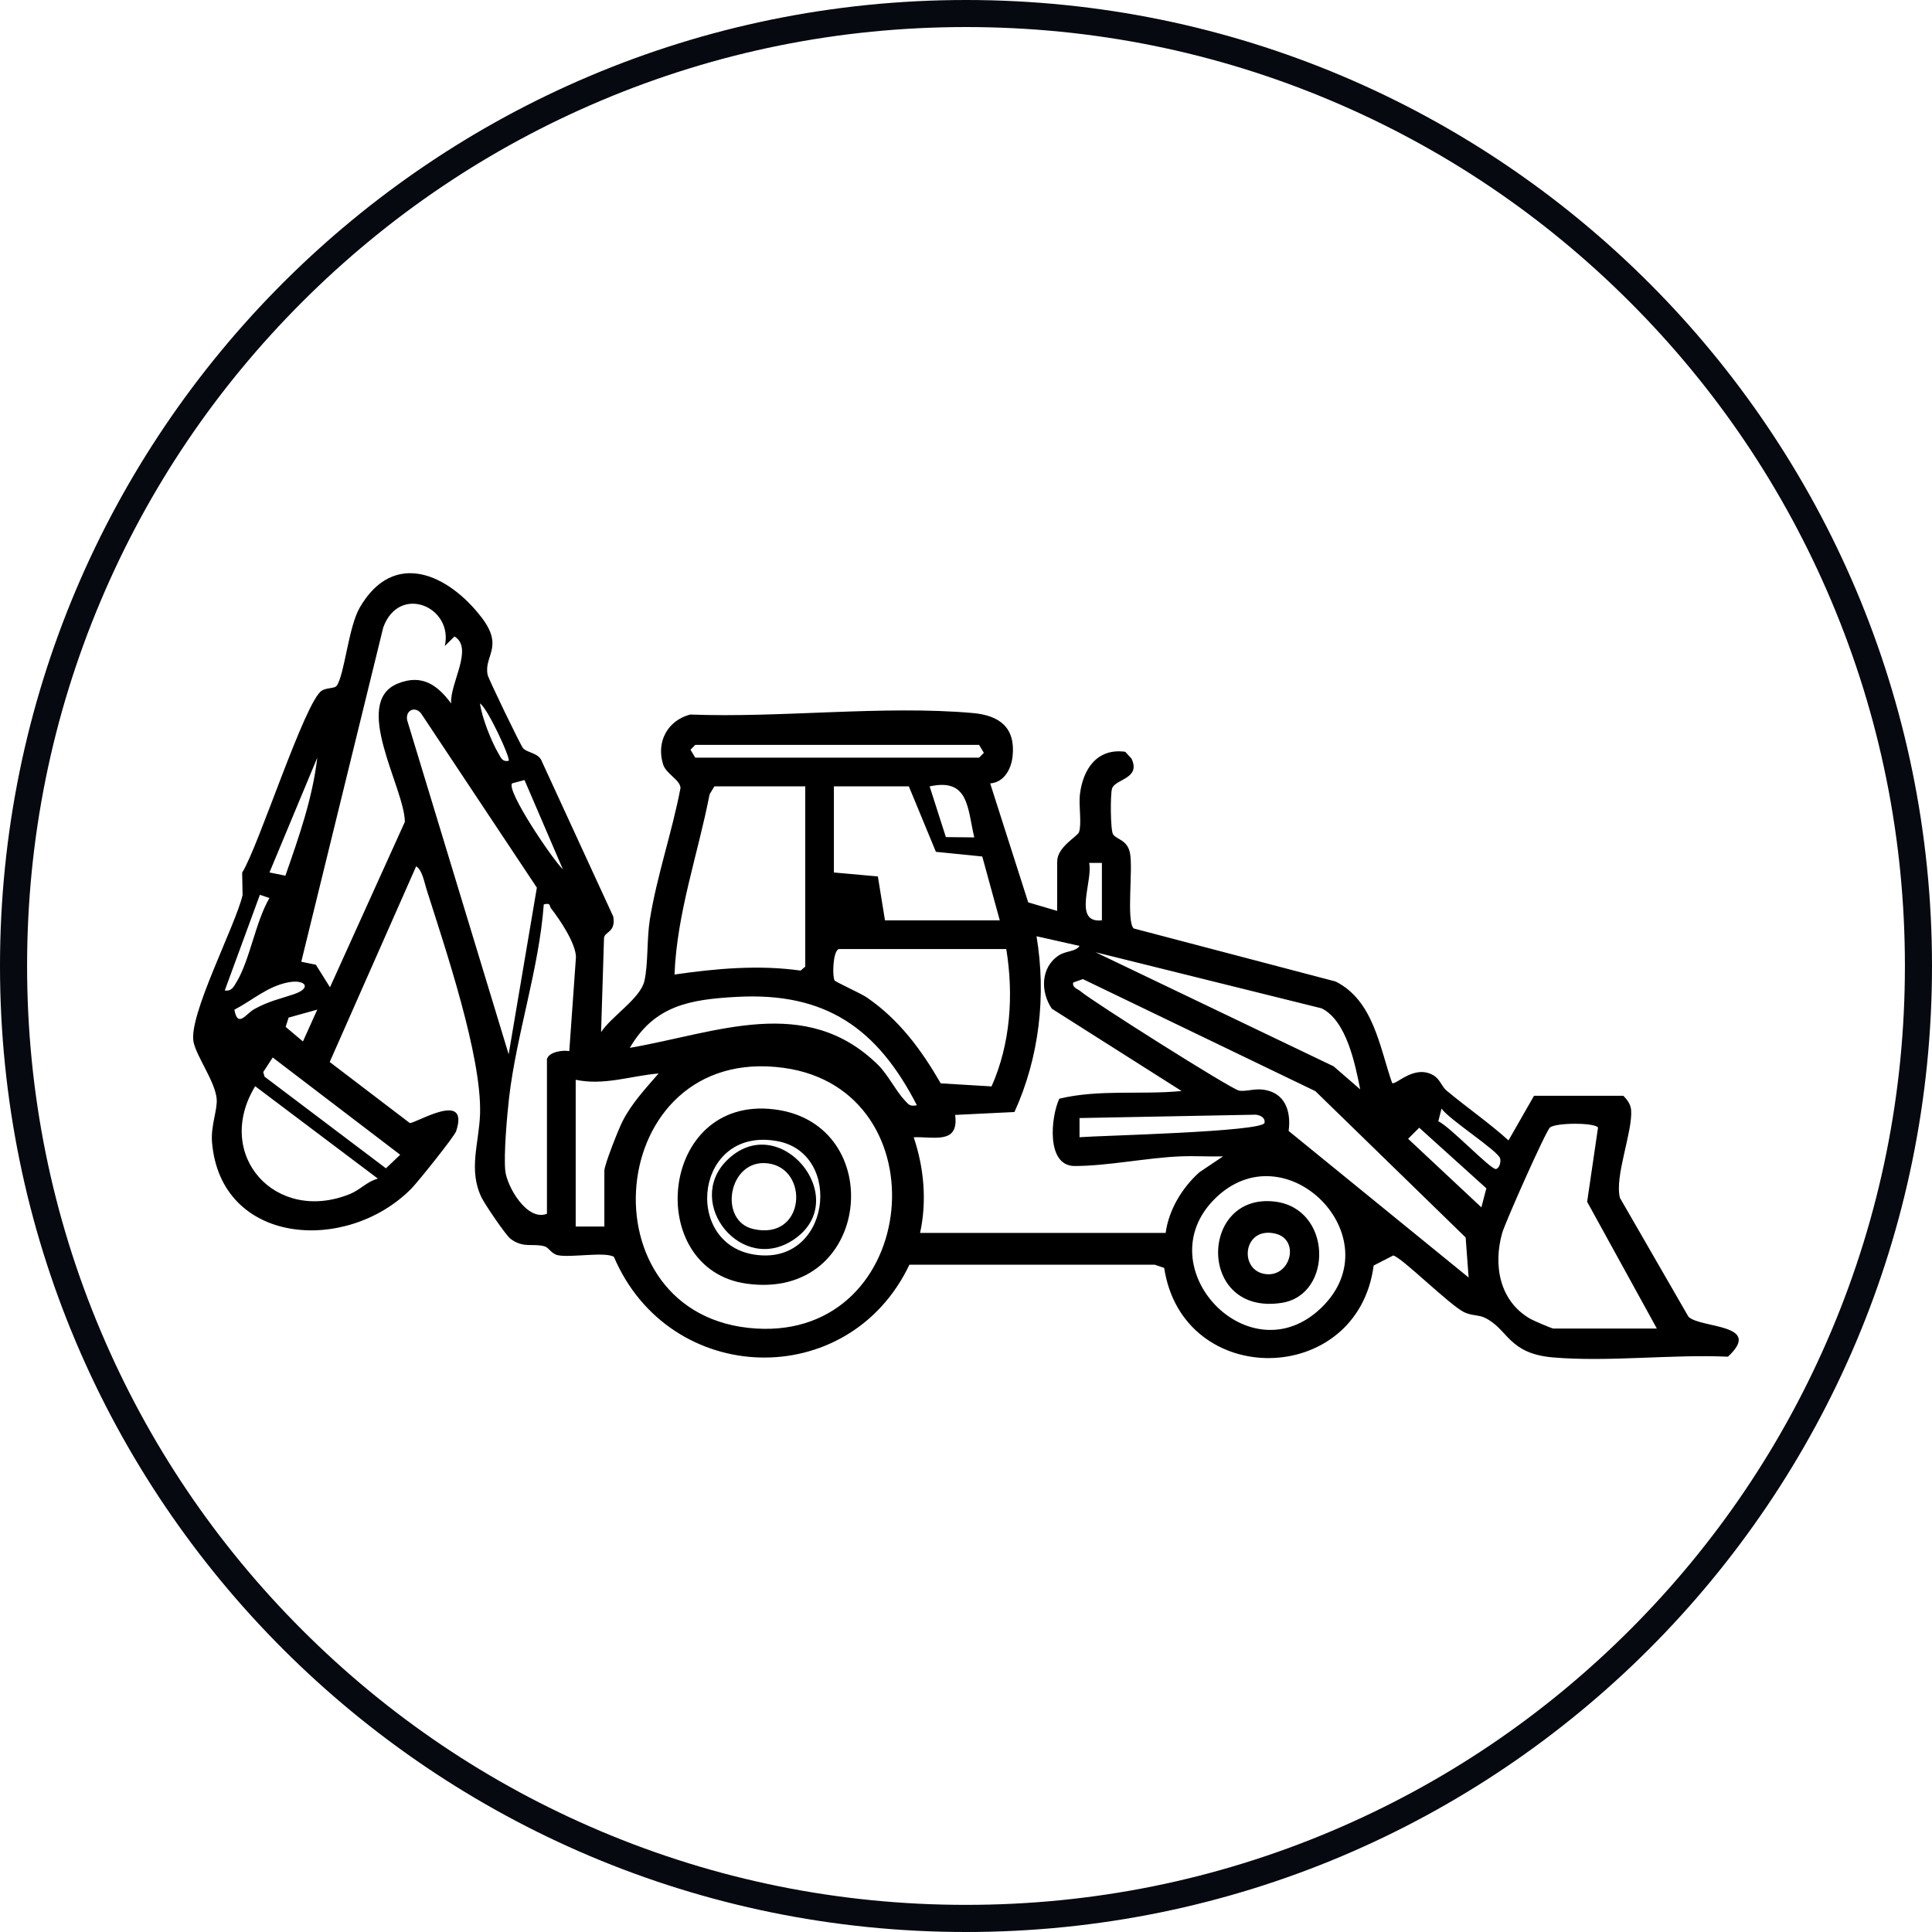 <svg xmlns="http://www.w3.org/2000/svg" viewBox="0 0 500 500"><defs><style>      .cls-1 {        fill: #060910;      }    </style></defs><g id="Capa_1" data-name="Capa 1"><g><path d="M273.61,222.91c0-3.74,5.25-6.42,5.64-7.56.74-2.14-.1-6.86.22-9.68.77-6.6,4.43-12.11,11.74-11.11l1.61,1.75c2.54,5.29-4.25,5.26-5.03,7.78-.46,1.51-.42,10.7.26,11.81.83,1.36,3.61,1.37,4.36,4.72.91,4.05-.99,17.73.98,19.66l52.29,13.74c9.81,4.98,11.33,16.9,14.6,26.26.94.69,5.65-4.88,10.66-2.01,1.73.99,2.13,2.89,3.45,3.99,5.25,4.38,10.92,8.28,16.01,12.87l6.6-11.54h23.11c1.04,1,1.93,2.27,2.03,3.75.37,5.71-4.33,17.1-2.9,22.67l17.74,30.77c3.19,3.04,19.43,1.77,10.21,10.33-14.59-.66-30.87,1.42-45.27.19-11.75-1.01-11.58-7.44-17.75-10.31-1.54-.72-3.32-.47-5.22-1.38-3.76-1.8-16.28-14.32-18.39-14.69l-5.06,2.6c-4.13,31.52-49.43,32.14-54.21.61l-2.47-.83h-63.46c-15.76,33.11-62.14,31.61-76.48-2.03-2.29-1.39-11.06.25-14.44-.41-1.79-.35-2.3-1.95-3.48-2.3-2.93-.87-5.46.57-8.8-1.93-1.29-.97-6.65-8.92-7.5-10.65-3.56-7.23-.64-14.24-.42-21.79.42-14.99-9.03-42.82-13.85-58.03-.54-1.7-1.13-5.07-2.69-5.96l-22.37,50.64,20.7,15.78c1.23.36,15.63-8.8,12.02,2.13-.45,1.37-9.99,13.24-11.57,14.84-16.76,16.99-49.4,14.7-51.61-12.01-.35-4.29,1.47-8.43,1.2-11.25-.42-4.43-5.08-10.67-5.96-14.57-1.52-6.72,10.81-30.12,12.67-38.11l-.11-5.82c4.25-6.72,16.26-44.4,20.62-47.1,1.32-.81,3.32-.5,3.85-1.26,2.04-2.86,3-15.13,5.98-20.26,8.78-15.12,22.89-8.63,31.5,2.57,5.92,7.71.52,9.95,1.59,14.9.22,1.03,8.47,18.13,9.15,18.94,1.03,1.22,4.08,1.21,4.86,3.4l18.49,40.18c.71,4.11-2.18,3.85-2.39,5.52l-.76,24.39c2.66-4.06,10.13-8.71,11.19-13.15,1.02-4.28.62-10.89,1.42-15.91,1.83-11.44,5.79-22.75,7.95-34.15-.13-2.1-3.75-3.63-4.51-6.08-1.83-5.84,1.15-11.34,7-12.9,23.48.91,49.99-2.43,73.14-.39,6.97.62,11.09,3.78,10.31,11.19-.35,3.3-2.18,6.75-5.8,7.03l9.84,30.78,7.49,2.21v-12.79ZM81.75,249.68l3.65,5.83,19.38-42.82c-.09-8.83-13.9-30.9-1.83-35.79,6.27-2.54,10.26.39,13.81,5.15-.4-5.15,5.91-14.34.85-17.33l-2.49,2.47c2.27-10.2-11.85-16.13-15.94-4.79l-21.21,86.5,3.77.77ZM124.22,182.05c.48,3.62,2.92,9.79,4.78,12.96.67,1.14,1.01,2.21,2.64,1.89.57-.61-5.51-13.75-7.42-14.85ZM138.93,229.71l-29.68-44.66c-1.43-2.49-4.4-1.47-3.88,1.33l26.27,86.47,7.3-43.14ZM179.93,192.78l-1.23,1.25,1.23,2.05h73.46s1.23-1.25,1.23-1.25l-1.23-2.05h-73.46ZM73.86,226.63c3.47-9.98,7.01-19.93,8.25-30.54l-12.37,29.7,4.12.84ZM145.67,224.97l-9.93-23.1-3.23.87c-1.46,2.02,10.56,19.8,13.16,22.24ZM244.8,216.64l7.34.08c-1.78-7.56-1.39-15.45-11.55-13.2l4.2,13.12ZM215.83,225.8l11.36,1.02,1.84,11.36h29.71s-4.53-16.52-4.53-16.52l-12-1.21-7-16.94h-19.4s0,22.29,0,22.29ZM183.64,205.58c-3.02,15.55-8.45,30.65-9.08,46.63,10.74-1.56,21.86-2.55,32.64-1.02l1.2-1.04v-46.64s-23.52,0-23.52,0l-1.24,2.06ZM281.87,223.32c1.04,4.65-4.36,15.71,3.3,14.86v-14.86s-3.3,0-3.3,0ZM61.27,254.07c3.45-5.85,4.87-15.52,8.46-21.66l-2.47-.84-9.09,24.76c1.75.29,2.36-1.02,3.09-2.26ZM147.33,272.02l1.73-24.35c-.1-3.64-4.18-9.68-6.44-12.57-.53-.67.02-1.52-1.89-1.04-1.24,16.7-7.06,33.58-8.98,50.03-.51,4.4-1.43,14.87-.98,18.94s5.63,13.13,10.78,11.09v-40.03c.52-1.87,4.04-2.38,5.78-2.06ZM310.36,303.41l6.16-4.14c-3.69.09-7.43-.16-11.13,0-8.65.37-18.81,2.49-27.27,2.49-7.46,0-6.16-12.76-3.97-17.42,10.4-2.49,21.11-.95,31.64-1.99l-33.58-21.3c-2.97-4.36-2.91-10.7,1.8-13.79,1.9-1.24,4.37-.92,5.37-2.46l-11.13-2.5c2.56,15.32.72,31.36-5.71,45.49l-15.35.75c1.01,7.67-5.35,5.6-10.73,5.78,2.68,7.91,3.45,16.59,1.65,24.76h63.56c.79-5.95,4.27-11.71,8.69-15.66ZM215.97,253.73c.25.4,6.84,3.36,8.38,4.42,8.37,5.76,14.07,13.5,19.11,22.22l13.15.79c4.92-11.03,5.75-23.7,3.81-35.55h-43.33c-1.58.49-1.71,7.15-1.1,8.12ZM345.17,275.99l6.85,5.94c-1.3-6.55-3.55-17.8-9.98-20.97l-58.52-14.52,61.65,29.54ZM379.31,320.26l-38.89-37.87-60.17-29-2.51.89c-.28,1.35,1.15,1.63,1.87,2.24,3.23,2.73,38.67,25.14,41.02,25.72,1.38.34,3.97-.52,6.14-.26,5.77.69,7.42,5.53,6.73,10.71l46.58,37.93-.77-10.36ZM65.86,261.13c3.85-2.09,6.33-2.52,10.2-3.83,4.78-1.62,2.95-3.9-1.41-3.08-5.42,1.02-9.31,4.67-13.99,7.09.87,4.89,3.01,1,5.2-.18ZM227.38,275.74c2.34,2.32,4.67,6.84,6.71,8.97,1.09,1.14,1.31,1.69,3.2,1.33-10.24-19.95-23.64-29.31-46.63-28.05-11.96.66-21.25,2.16-27.66,13.19,22.44-3.86,45.62-14.05,64.38,4.55ZM74.69,263.35l-.76,2.41,4.47,3.77,3.71-8.24-7.42,2.06ZM68.12,277.45l.35,1.19,31.41,23.72,3.69-3.51-32.99-25.17-2.46,3.78ZM195.62,343.82c42.61,2.69,48.47-61.79,7.2-67.46-46.61-6.39-52.59,64.59-7.2,67.46ZM148.98,317.42h7.43s0-14.44,0-14.44c0-1.53,3.66-10.73,4.65-12.69,2.38-4.72,5.97-8.53,9.39-12.48-7.34.64-14.05,3.18-21.46,1.64v37.97ZM66.04,281.12c-10.82,17.78,5.28,35.72,24.57,27.87,2.61-1.06,4.43-3.26,7.19-3.96l-31.75-23.91ZM372.23,290.2c2.7,1.06,13.46,12.41,14.88,12.34.79-.04,1.42-1.65,1.12-2.74-.54-1.98-13.26-10.1-15.16-12.9l-.84,3.3ZM279.39,294.31c4.87-.41,47.45-1.37,47.87-3.73.27-1.53-1.6-2.22-2.85-2.09l-45.03.86v4.96ZM410.75,311.03l2.82-19.23c-.94-1.32-11.01-1.27-12.45.01-1.12,1-11.57,24.55-12.35,27.27-2.38,8.38-.7,17.74,7.38,22.29.76.43,5.49,2.45,5.81,2.45h26.83s-18.04-32.8-18.04-32.8ZM384.67,307.54l-17.38-15.69-2.87,2.87,18.96,17.74,1.29-4.93ZM342.03,338.38c18.62-18.11-9.39-46.34-27.68-28.09-17.77,17.72,9.06,46.21,27.68,28.09Z"></path><path d="M193.21,332.21c-26.67-3.7-22.73-48.76,7.14-45.11,29.62,3.61,25.32,49.62-7.14,45.11ZM194.98,324.65c19.95,3.36,23.52-26.12,6.22-29.32-21.23-3.93-24.61,26.23-6.22,29.32Z"></path><path d="M331.75,337.17c-21.95,3.47-21.45-28.56-1.82-26.2,14.87,1.79,15.1,24.1,1.82,26.2ZM327.04,329.65c6.88,1.42,9.68-8.89,2.93-10.41-8.15-1.83-9.39,9.08-2.93,10.41Z"></path><path d="M205.52,320.73c-13.56,9.3-28.44-9.35-17.47-20.36,13.55-13.6,32.87,9.81,17.47,20.36ZM194.96,318.07c13.49,3.09,14.62-15.67,3.74-17-10.18-1.25-12.94,14.9-3.74,17Z"></path></g></g><g id="Capa_2" data-name="Capa 2"><path class="cls-1" d="M250,7c32.81,0,64.63,6.42,94.58,19.09,28.94,12.24,54.92,29.76,77.24,52.08,22.32,22.32,39.84,48.31,52.08,77.24,12.67,29.95,19.09,61.78,19.09,94.58s-6.42,64.63-19.09,94.58c-12.24,28.94-29.76,54.92-52.08,77.24-22.32,22.32-48.31,39.84-77.24,52.08-29.95,12.67-61.78,19.09-94.58,19.09s-64.63-6.42-94.58-19.09c-28.94-12.24-54.92-29.76-77.24-52.08-22.32-22.32-39.84-48.31-52.08-77.24-12.67-29.95-19.09-61.78-19.09-94.58s6.42-64.63,19.09-94.58c12.24-28.94,29.76-54.92,52.08-77.24,22.32-22.32,48.31-39.84,77.24-52.08,29.95-12.67,61.78-19.09,94.58-19.09M250,0C111.93,0,0,111.93,0,250s111.93,250,250,250,250-111.93,250-250S388.07,0,250,0h0Z"></path></g></svg>
